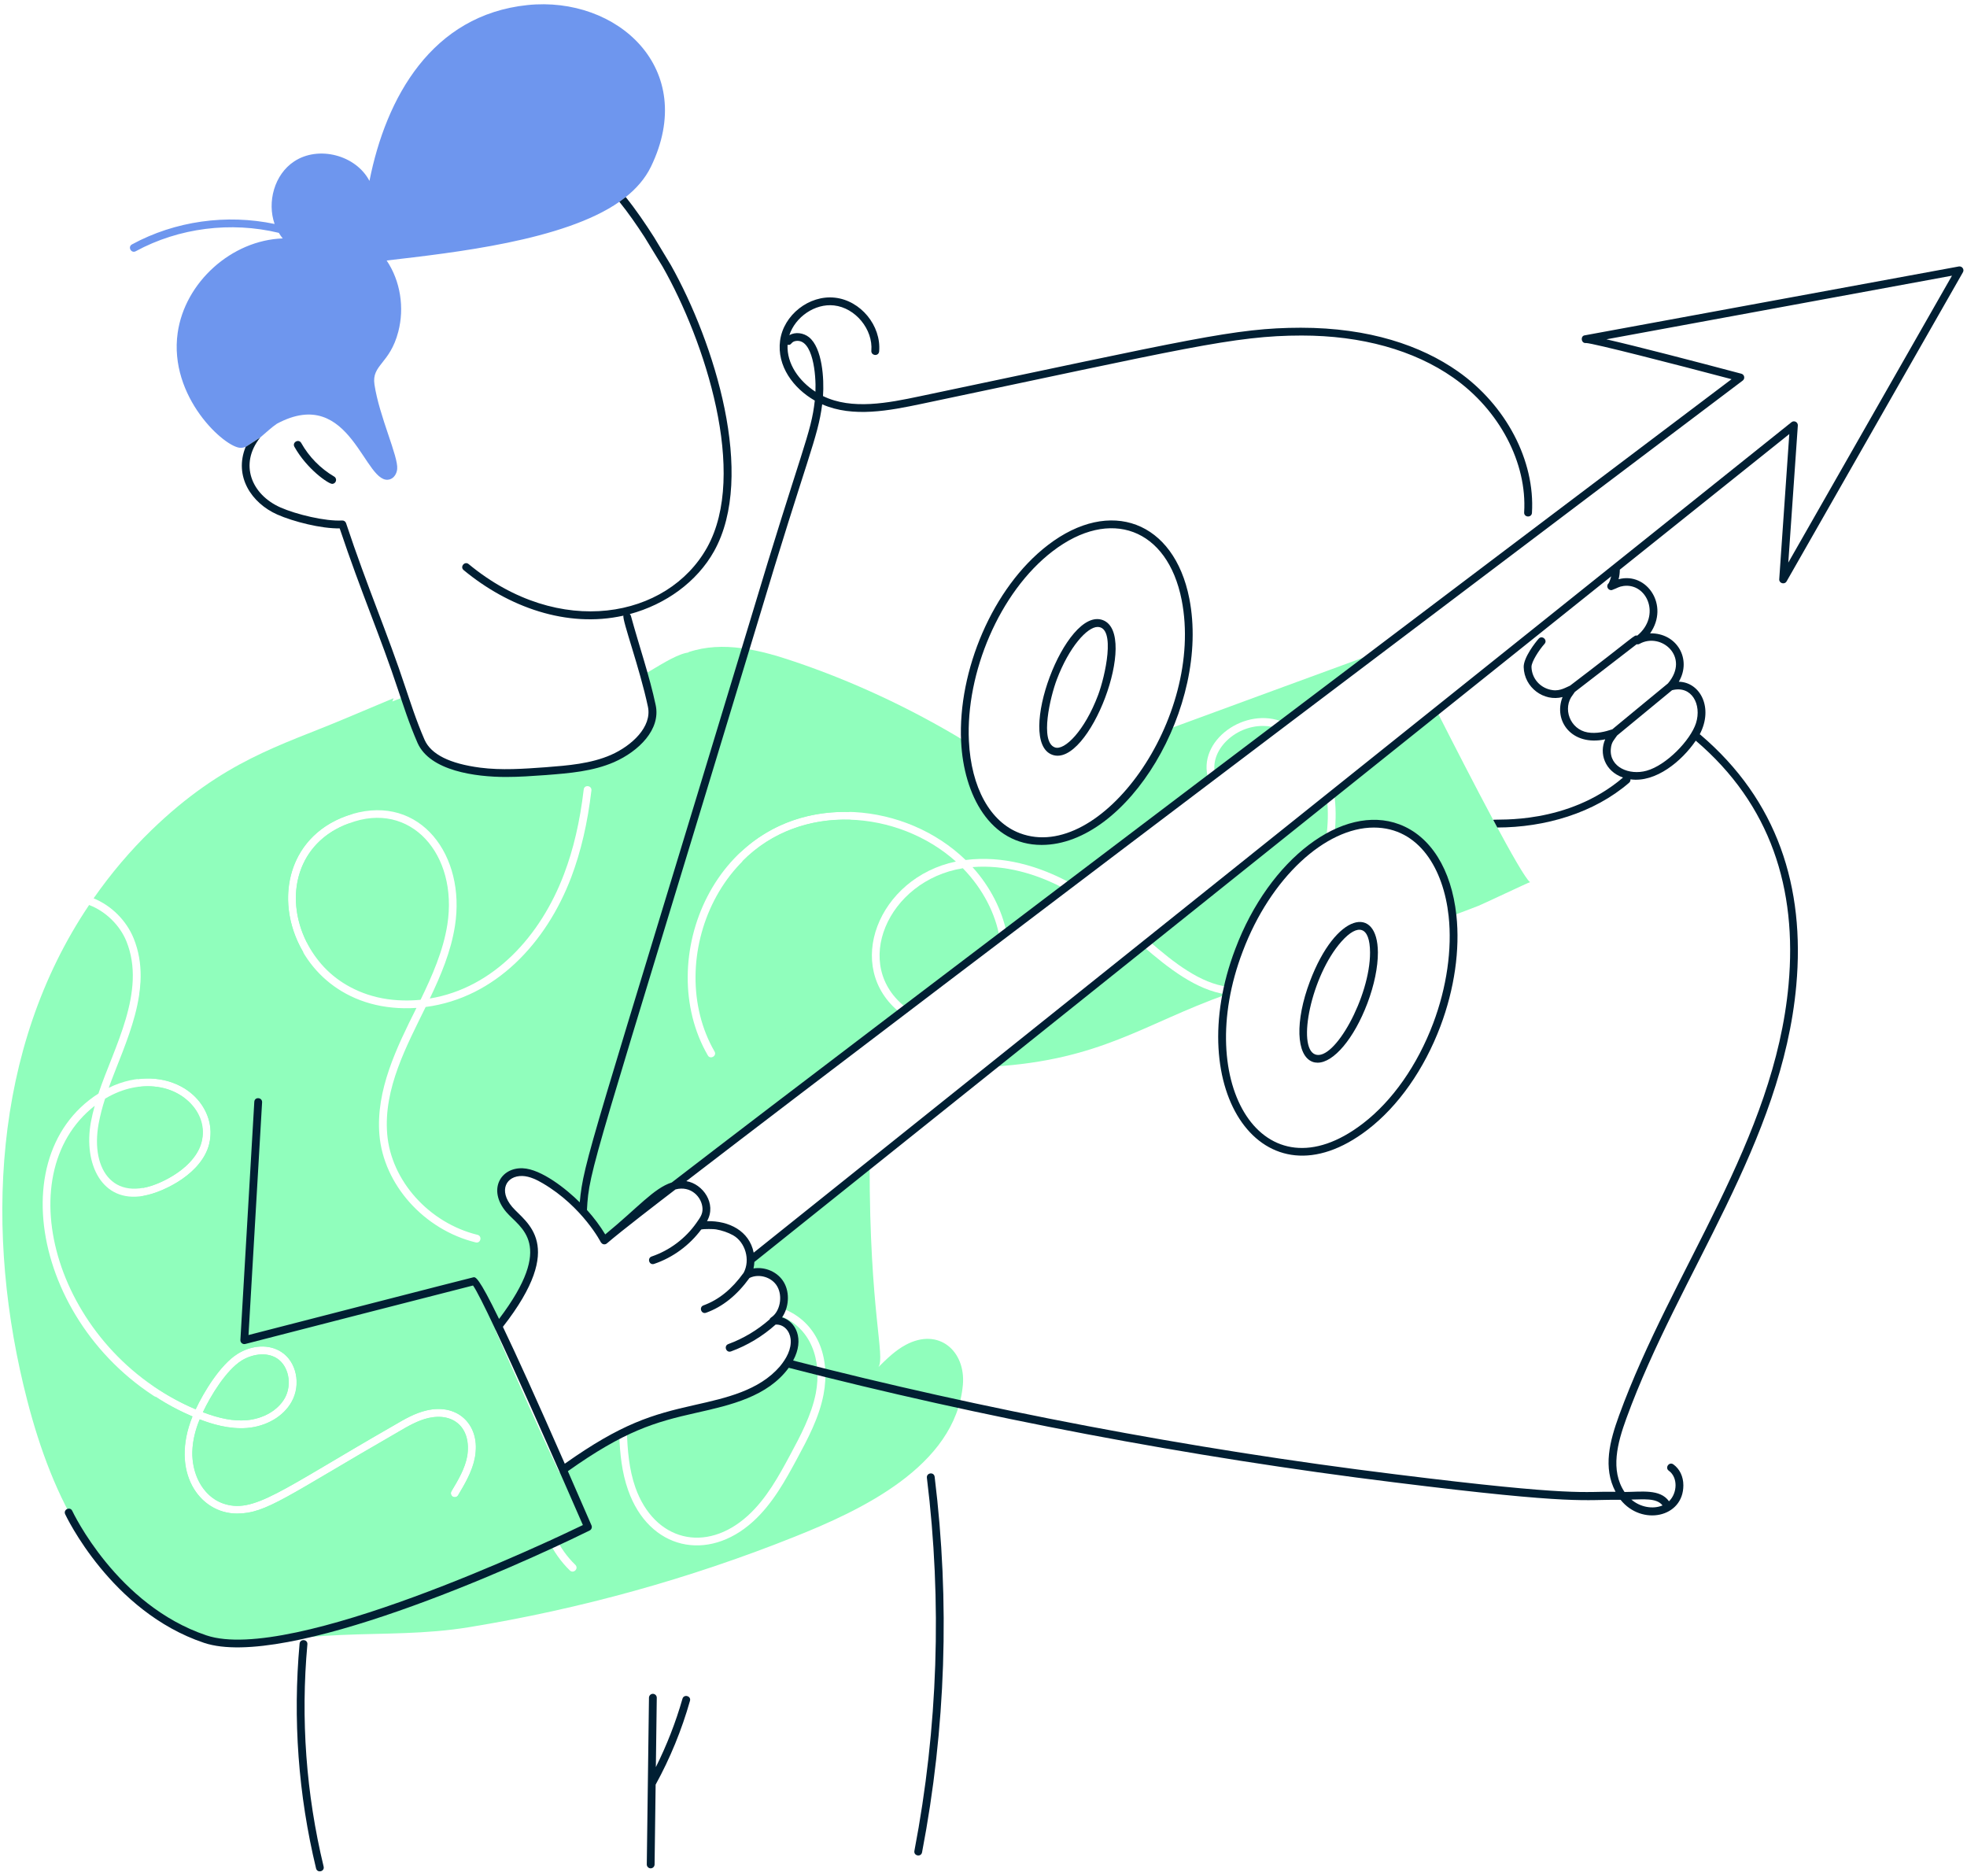 <svg width="279" height="266" viewBox="0 0 279 266" fill="none" xmlns="http://www.w3.org/2000/svg">
<path d="M20.267 168.48C20.079 164.883 19.743 158.214 19.562 154.164C25.726 153.285 29.595 157.961 28.585 161.985C27.764 165.362 23.126 167.969 20.267 168.48Z" fill="#90FEBC"/>
<path d="M34.951 201.418C33.153 201.561 31.18 201.198 28.78 200.28C29.847 198.016 32.033 194.368 34.265 192.957C35.656 192.091 37.745 191.657 39.298 192.653C40.947 193.727 41.465 196.34 40.404 198.262C39.427 200.015 37.338 201.218 34.951 201.418Z" fill="#90FEBC"/>
<path d="M110.473 186.547C110.253 186.864 109.988 187.123 109.671 187.33C112.22 186.851 114.322 190.357 111.03 194.173C105.984 199.995 97.827 198.663 88.919 202.939C88.997 205.649 89.224 208.392 90.123 210.953C92.82 218.548 100.11 220.359 106.062 214.964C108.72 212.558 110.506 209.252 112.078 206.335C113.488 203.708 115.092 200.739 115.713 197.595C116.606 192.899 115.053 188.203 110.473 186.547ZM49.518 116.768C35.811 121.717 41.73 143.581 59.655 141.783C61.311 138.368 62.863 134.842 63.452 131.123C65.011 121.167 58.219 113.45 49.518 116.768ZM49.518 116.768C35.811 121.717 41.73 143.581 59.655 141.783C61.311 138.368 62.863 134.842 63.452 131.123C65.011 121.167 58.219 113.45 49.518 116.768ZM49.518 116.768C35.811 121.717 41.73 143.581 59.655 141.783C61.311 138.368 62.863 134.842 63.452 131.123C65.011 121.167 58.219 113.45 49.518 116.768ZM49.518 116.768C35.811 121.717 41.73 143.581 59.655 141.783C61.311 138.368 62.863 134.842 63.452 131.123C65.011 121.167 58.219 113.45 49.518 116.768ZM49.518 116.768C35.811 121.717 41.73 143.581 59.655 141.783C61.311 138.368 62.863 134.842 63.452 131.123C65.011 121.167 58.219 113.45 49.518 116.768ZM49.518 116.768C35.811 121.717 41.73 143.581 59.655 141.783C61.311 138.368 62.863 134.842 63.452 131.123C65.011 121.167 58.219 113.45 49.518 116.768ZM49.518 116.768C35.811 121.717 41.73 143.581 59.655 141.783C61.311 138.368 62.863 134.842 63.452 131.123C65.011 121.167 58.219 113.45 49.518 116.768ZM49.518 116.768C35.811 121.717 41.73 143.581 59.655 141.783C61.311 138.368 62.863 134.842 63.452 131.123C65.011 121.167 58.219 113.45 49.518 116.768ZM128.463 190.732C126.988 191.521 125.785 192.705 124.601 193.876C125.597 192.349 123.346 186.139 123.346 165.206L106.476 178.707C106.476 179.431 106.314 180.162 105.965 180.803C107.582 179.923 109.826 180.563 110.739 182.18C111.288 183.144 111.36 184.457 110.991 185.564C115.965 187.439 117.828 192.524 116.806 197.796C116.166 201.114 114.516 204.161 113.067 206.852C111.45 209.854 109.607 213.25 106.819 215.779C100.408 221.607 92.063 219.79 89.088 211.322C88.189 208.773 87.93 206.115 87.833 203.469C83.79 205.546 79.837 208.379 76.098 211.212C75.678 211.536 75.251 211.853 74.831 212.176C70.878 206.483 67.922 200.015 65.147 193.831C69.986 189.801 78.285 180.052 74.992 174.573C74.287 173.389 73.136 172.581 72.249 171.539C69.914 168.809 71.389 166.131 74.138 166.235C75.257 166.28 76.305 166.778 77.269 167.341C80.749 169.392 83.699 172.374 85.718 175.919C85.834 175.815 91.927 170.524 92.05 170.42C93.105 169.508 94.295 168.564 95.589 168.188C105.9 160.251 123.023 147.236 123.133 147.152C122.751 136.815 121.917 126.504 120.629 116.257C102.206 115.695 93.965 136.336 101.346 149.112C101.734 149.753 100.731 150.309 100.389 149.662C92.594 136.181 101.32 114.64 120.481 115.158C119.788 109.045 118.695 102.479 115.034 97.918C111.463 93.449 105.24 90.9 97.225 92.614C95.576 93.035 93.493 94.406 91.339 95.674C91.753 97.149 92.141 98.636 92.458 100.118C93.176 103.456 89.748 106.321 86.882 107.576C83.919 108.87 80.633 109.116 77.424 109.368C74.3 109.595 71.156 109.821 68.058 109.42C65.056 109.032 61.02 108.055 59.733 105.144C58.846 103.106 58.096 100.972 57.371 98.811C55.237 99.613 48.554 102.291 46.297 103.365C33.773 109.329 23.863 120.999 20.804 134.616C19.445 140.645 19.342 146.848 19.549 153.052C26.593 152.165 30.83 157.599 29.685 162.25C29.09 164.657 27.156 166.707 23.947 168.331C22.66 168.984 21.451 169.405 20.338 169.599C21.632 195.021 21.308 190.402 21.897 196.645C23.753 197.912 25.713 198.999 27.764 199.866C28.922 197.395 31.238 193.559 33.696 192.013C35.759 190.726 38.198 190.616 39.912 191.728C42.073 193.106 42.746 196.347 41.387 198.786C40.236 200.869 37.81 202.285 35.054 202.518C32.525 202.712 30.086 201.968 28.34 201.296C27.745 202.738 27.318 204.297 27.279 205.901C27.201 208.735 28.657 212.137 31.574 213.192C35.973 214.783 39.628 211.458 55.994 202.085C57.404 201.263 58.866 200.403 60.535 200.021C64.83 199.025 67.819 201.891 67.476 205.811C67.398 207.997 66.059 210.274 64.992 212.06C64.843 212.318 64.493 212.409 64.235 212.254C63.976 212.092 63.886 211.756 64.041 211.497C64.985 209.912 65.962 208.288 66.285 206.49C66.9 202.505 64.364 200.293 60.787 201.101C59.28 201.451 57.889 202.259 56.556 203.042C40.617 212.215 37.797 214.654 33.631 214.654C28.282 214.654 24.122 208.735 27.311 200.882C25.48 200.099 23.708 199.154 22.033 198.048C22.699 205.972 21.683 200.765 22.686 214.686C22.925 218.173 21.936 226.614 26.962 231.052C30.953 234.648 35.772 232.417 48.393 231.873C54.577 231.602 60.289 231.789 66.538 230.767C82.328 228.186 97.82 223.891 112.666 217.959C121.962 214.252 135.514 208.004 136.575 196.399C136.989 191.638 133.179 188.203 128.463 190.732ZM49.894 115.462C49.926 115.449 49.945 115.442 49.978 115.442C59.642 112.622 66.098 121.342 64.532 131.297C63.97 134.92 62.54 138.322 60.962 141.608C70.057 140.101 76.707 132.682 79.993 123.988C81.338 120.462 82.25 116.536 82.794 111.975C82.871 111.244 83.964 111.38 83.887 112.104C83.337 116.755 82.399 120.766 81.034 124.389C77.502 133.71 70.257 141.518 60.373 142.812C57.675 148.342 54.383 154.378 54.92 160.821C55.463 167.438 60.852 173.441 67.728 175.123C68.439 175.304 68.181 176.378 67.469 176.197C60.14 174.405 54.402 167.988 53.814 160.918C53.296 154.636 56.233 148.614 59.073 142.941C39.848 144.209 34.349 120.119 49.894 115.462ZM80.834 222.727C79.559 221.491 78.518 219.99 77.819 218.509C78.168 218.38 78.511 218.237 78.848 218.108C79.417 219.33 80.407 220.773 81.603 221.924C82.127 222.442 81.358 223.225 80.834 222.727ZM59.655 141.783C61.311 138.368 62.863 134.842 63.452 131.123C65.011 121.167 58.225 113.45 49.518 116.762C35.811 121.717 41.73 143.581 59.655 141.783ZM49.518 116.768C35.811 121.717 41.73 143.581 59.655 141.783C61.311 138.368 62.863 134.842 63.452 131.123C65.011 121.167 58.219 113.45 49.518 116.768ZM49.518 116.768C35.811 121.717 41.73 143.581 59.655 141.783C61.311 138.368 62.863 134.842 63.452 131.123C65.011 121.167 58.219 113.45 49.518 116.768ZM49.518 116.768C35.811 121.717 41.73 143.581 59.655 141.783C61.311 138.368 62.863 134.842 63.452 131.123C65.011 121.167 58.219 113.45 49.518 116.768ZM49.518 116.768C35.811 121.717 41.73 143.581 59.655 141.783C61.311 138.368 62.863 134.842 63.452 131.123C65.011 121.167 58.219 113.45 49.518 116.768ZM49.518 116.768C35.811 121.717 41.73 143.581 59.655 141.783C61.311 138.368 62.863 134.842 63.452 131.123C65.011 121.167 58.219 113.45 49.518 116.768ZM49.518 116.768C35.811 121.717 41.73 143.581 59.655 141.783C61.311 138.368 62.863 134.842 63.452 131.123C65.011 121.167 58.219 113.45 49.518 116.768ZM49.518 116.768L43.522 133.632C46.562 139.771 52.992 142.456 59.655 141.79C61.311 138.374 62.863 134.849 63.452 131.129C65.011 121.167 58.219 113.45 49.518 116.768Z" fill="#90FEBC"/>
<path d="M127.7 143.646C127.467 143.821 121.231 148.582 120.131 149.403C117.227 148.679 114.374 147.734 111.605 146.583L105.305 122.131C113.604 113.696 127.396 114.847 135.585 122.183C124.562 124.473 119.543 137.19 127.7 143.646Z" fill="#90FEBC"/>
<path d="M141.776 132.966C137.254 136.401 132.842 139.752 128.612 142.967C120.642 136.99 125.888 124.861 136.568 123.134C139.505 126.135 141.245 129.758 141.776 132.966Z" fill="#90FEBC"/>
<path d="M150.955 126.019C148.193 128.115 145.456 130.185 142.765 132.235C142.119 129.104 140.488 125.786 137.94 122.972C142.468 122.616 146.951 123.884 150.955 126.019Z" fill="#90FEBC"/>
<path d="M181.035 103.242C178.162 105.409 175.264 107.602 172.36 109.802C171.545 106.528 175.012 102.951 179.146 102.951C180.019 102.951 180.828 103.152 181.035 103.242Z" fill="#90FEBC"/>
<path d="M195.065 92.64C190.835 95.829 186.501 99.115 182.082 102.44C176.7 100.085 169.675 105.021 171.403 110.52C164.895 115.455 158.349 120.41 151.925 125.281C147.358 122.778 142.196 121.309 136.963 121.963C128.534 113.799 113.902 112.363 104.981 120.902C103.364 114.621 108.966 136.343 97.652 92.491C102.523 90.835 107.866 92.187 112.75 93.85C120.668 96.528 128.942 100.299 136.879 105.118C137.196 111.723 139.861 116.962 144.467 118.696C151.653 121.406 160.93 114.627 165.691 103.417C166.279 103.184 194.942 92.685 195.065 92.64Z" fill="#90FEBC"/>
<path d="M162.113 134.182C165.684 137.281 169.695 140.431 173.958 141.026C162.165 145.237 156.201 150.328 140.767 151.273L162.113 134.182Z" fill="#90FEBC"/>
<path d="M188.221 113.295C188.428 115.119 188.351 116.969 188.124 118.806C180.976 122.927 175.976 131.828 174.178 139.952C170.283 139.467 166.545 136.569 163 133.477L188.221 113.295Z" fill="#90FEBC"/>
<path d="M217.027 125.107C216.878 125.107 210.293 128.238 209.717 128.457C208.494 128.936 207.252 129.402 206.017 129.855C204.898 119.479 197.853 114.065 189.308 118.185C189.502 116.296 189.515 114.388 189.23 112.493L203.792 100.836C208.74 110.584 215.856 124.337 217.027 125.107Z" fill="#90FEBC"/>
<path d="M13.992 159.359C14.212 158.168 14.523 156.985 14.904 155.814C25.345 149.578 35.209 161.39 23.436 167.341C16.327 171.002 12.769 166.034 13.992 159.359Z" fill="#90FEBC"/>
<path d="M34.951 201.418C33.153 201.561 31.18 201.198 28.78 200.28C29.847 198.016 32.033 194.368 34.265 192.957C35.656 192.091 37.745 191.657 39.298 192.653C40.947 193.727 41.465 196.34 40.404 198.262C39.427 200.015 37.338 201.218 34.951 201.418Z" fill="#90FEBC"/>
<path d="M49.518 116.768L43.522 133.632C40.184 127.041 42.209 119.408 49.518 116.768Z" fill="#90FEBC"/>
<path d="M83.402 216.529C83.136 216.329 73.233 220.333 72.567 220.534C64.086 223.192 55.554 225.65 47.015 228.102C40.585 229.946 33.385 233.665 26.93 231.052C26.91 231.052 26.884 231.039 26.865 231.032C13.876 225.734 7.413 212.338 3.875 198.65C-2.264 174.948 -1.093 148.724 12.64 128.347C15.001 129.234 17.026 131.252 17.931 133.497C20.804 140.599 16.14 148.549 13.96 155.089C-0.815 164.534 5.964 191.799 27.285 200.882C24.083 208.773 28.288 214.654 33.605 214.654C37.778 214.654 40.605 212.208 56.531 203.042C57.863 202.259 59.254 201.451 60.761 201.101C64.319 200.299 66.874 202.486 66.26 206.49C65.936 208.288 64.959 209.918 64.015 211.497C63.866 211.756 63.95 212.092 64.209 212.254C64.468 212.402 64.817 212.318 64.966 212.06C65.91 210.475 66.984 208.676 67.353 206.69C68.194 202.324 65.141 198.947 60.509 200.021C58.84 200.403 57.378 201.257 55.968 202.085C39.686 211.406 35.953 214.789 31.548 213.192C28.34 212.034 25.772 207.447 28.314 201.296C30.06 201.968 32.499 202.719 35.028 202.518C37.784 202.292 40.21 200.869 41.361 198.786C42.72 196.347 42.047 193.106 39.886 191.728C38.172 190.609 35.733 190.719 33.67 192.013C31.238 193.54 28.877 197.434 27.738 199.866C8.067 191.541 0.783 166.72 13.436 156.823C13.216 157.593 13.035 158.375 12.886 159.165C11.825 165.058 14.445 170.614 20.312 169.599C23.514 169.036 28.663 166.267 29.659 162.244C31.238 155.801 23.488 150.322 15.422 154.274C17.738 147.864 21.845 140.211 18.96 133.083C17.938 130.566 15.829 128.451 13.3 127.41C13.287 127.41 13.287 127.397 13.28 127.397C15.713 123.916 18.443 120.676 21.489 117.726C31.678 107.867 39.796 105.752 48.678 102.02C51.065 101.024 53.451 100.014 55.825 99.018C48.503 119.602 50.256 114.673 49.978 115.449C49.945 115.449 49.926 115.462 49.894 115.468C41.135 118.088 38.515 127.345 43.017 135.03L35.928 154.973C35.889 156.118 34.951 182.051 34.647 190.04C34.647 190.04 34.679 190.027 34.731 190.021C50.961 187.252 58.788 184.108 65.574 182.103C65.639 182.083 65.69 182.07 65.755 182.051C66.635 181.792 67.217 181.637 67.243 181.682C68.168 183.798 81.681 215.249 83.402 216.529Z" fill="#90FEBC"/>
<path d="M39.55 33.024C32.771 31.387 25.384 32.3 19.252 35.631C18.605 35.98 18.081 35.004 18.721 34.661C24.834 31.336 32.144 30.333 38.949 31.763C37.862 28.651 38.916 24.751 41.711 22.901C45.165 20.604 50.476 21.982 52.404 25.656C54.752 13.812 61.253 2.136 74.811 0.719C87.516 -0.607 99.089 9.724 92.322 23.657C91.507 25.333 90.252 26.749 88.752 27.946L87.853 28.619C79.98 34.124 64.416 35.825 54.843 36.944C56.809 39.868 57.378 43.652 56.492 47.048C55.302 51.628 52.688 51.725 53.115 54.539C53.801 59.08 56.518 64.753 56.337 66.519C56.279 67.14 55.923 67.768 55.334 67.968C51.718 69.191 49.855 54.416 39.272 60.096C38.528 60.594 37.72 61.364 36.905 62.049L34.841 63.382C34.602 63.46 34.369 63.511 34.142 63.511C31.924 63.531 23.902 56.312 25.203 47.197C26.225 40.023 32.855 34.066 40.1 33.813C39.893 33.561 39.712 33.296 39.55 33.024Z" fill="#6E96EE"/>
<path d="M47.397 67.587C45.45 66.442 43.833 64.792 42.727 62.826C42.371 62.185 41.4 62.729 41.763 63.369C43.548 66.552 46.588 68.622 47.112 68.622C47.681 68.615 47.882 67.871 47.397 67.587Z" fill="#011F33"/>
<path d="M39.337 72.975C35.669 71.351 33.146 67.561 34.841 63.382L36.905 62.049C33.91 65.801 35.637 70.129 39.777 71.966C42.021 72.956 46.168 73.958 48.529 73.816C48.775 73.803 49.008 73.952 49.085 74.191C52.08 83.222 54.985 89.852 57.527 97.569C58.129 99.329 59.002 102.123 60.224 104.924C61.136 106.981 63.789 108.307 68.116 108.87C71.141 109.261 74.26 109.036 77.286 108.818L77.373 108.812C80.556 108.566 83.79 108.314 86.649 107.065C89.606 105.765 92.51 103.074 91.902 100.228C90.75 94.775 88.221 87.918 88.428 87.31C80.381 89.108 72.075 86.074 65.768 80.854C65.199 80.388 65.91 79.534 66.473 80C79.353 90.648 94.703 87.678 100.298 77.639C106.133 67.166 99.962 48.323 93.985 37.817L91.43 33.632C90.298 31.892 89.12 30.184 87.852 28.619L88.752 27.946C90.194 29.731 91.507 31.666 92.769 33.639L95.169 37.617C101.307 48.556 107.278 67.418 101.282 78.176C98.869 82.497 94.444 85.712 89.327 87.09C89.398 87.161 89.463 87.239 89.489 87.342C90.66 91.637 92.128 95.855 93.002 99.995C93.746 103.469 90.576 106.554 87.109 108.081C84.087 109.398 80.763 109.658 77.547 109.91L77.528 109.912L77.332 109.926C75.494 110.057 73.639 110.19 71.784 110.19C67.437 110.19 60.988 109.329 59.228 105.37C57.999 102.557 57.158 99.859 56.492 97.918C53.963 90.247 51.252 84.108 48.18 74.935C45.586 74.987 41.62 73.984 39.337 72.975Z" fill="#011F33"/>
<path d="M148.626 77.309C140.773 83.338 135.851 95.163 136.323 105.138C136.685 112.706 140.418 119.828 147.747 119.828C159.96 119.828 171.7 100.157 168.692 84.877C166.538 73.926 157.482 70.51 148.626 77.309ZM144.661 118.166C140.45 116.581 137.746 111.69 137.429 105.079C136.97 95.467 141.737 83.985 149.299 78.182C157.476 71.908 165.6 74.922 167.606 85.085C170.892 101.813 156.117 122.487 144.661 118.166Z" fill="#011F33"/>
<path d="M156.428 87.944C151.136 85.951 144.021 105.073 149.228 107.033C154.455 109.006 161.648 89.917 156.428 87.944ZM155.748 98.591C153.86 103.604 150.994 106.515 149.61 105.991C147.462 105.183 148.969 98.824 149.894 96.379C151.641 91.754 154.209 88.914 155.684 88.914C158.317 88.92 156.751 95.945 155.748 98.591Z" fill="#011F33"/>
<path d="M253.414 82.445L278.422 38.613C278.655 38.206 278.305 37.714 277.84 37.791L224.809 47.553C224.136 47.605 224.24 48.749 224.977 48.646C226.019 48.685 237.462 51.622 245.606 53.776C215.041 76.837 125.662 144.312 95.285 167.697C92.717 168.525 90.524 171.229 85.847 175.065C85.116 173.855 84.243 172.691 83.253 171.591C83.577 165.672 83.933 165.983 107.498 88.17C114.536 64.643 116.005 62.153 116.619 57.34C120.985 59.268 126.232 58.213 130.656 57.288C167.852 49.48 174.999 47.585 184.631 47.585C193.118 47.585 200.551 49.649 206.127 53.556C212.673 58.136 216.619 65.639 216.186 72.665C216.141 73.395 217.247 73.46 217.292 72.736C217.751 65.335 213.618 57.45 206.761 52.65C201.58 49.021 194.231 46.479 184.496 46.479C175.135 46.498 169.119 48.09 130.43 56.208C126.038 57.133 120.837 58.181 116.735 56.169C116.91 53.75 116.645 49.338 114.743 47.818C113.98 47.21 112.822 47.035 111.962 47.533C112.802 44.959 115.584 43.012 118.294 43.316C121.322 43.646 123.845 46.705 123.592 49.739C123.534 50.457 124.634 50.587 124.699 49.83C125.003 46.169 122.072 42.611 118.417 42.216C114.769 41.815 111.134 44.668 110.648 48.31C110.17 51.893 112.518 55.069 115.571 56.81C115.054 61.545 113.74 63.472 106.444 87.86C83.758 162.768 82.787 164.611 82.231 170.517C80.368 168.654 76.778 165.789 74.145 165.685C70.995 165.549 69.132 168.758 71.817 171.902C73.764 174.185 78.867 176.359 70.788 187.051C67.845 180.997 67.437 181.081 67.127 181.152C66.247 181.352 40.12 188.08 35.249 189.335L37.176 156.331C37.215 155.62 36.115 155.503 36.07 156.267L34.097 190.033C34.078 190.402 34.414 190.693 34.789 190.603C35.093 190.525 63.853 183.118 67.094 182.31C69.048 185.001 81.371 213.276 82.677 216.284C78.065 218.515 41.31 235.962 29.291 231.932C16.547 227.662 10.318 214.408 10.253 214.278C9.949 213.612 8.94 214.078 9.244 214.744C9.309 214.88 15.726 228.561 28.935 232.986C40.462 236.848 72.89 222.351 83.635 217.053C83.9 216.924 84.017 216.607 83.9 216.335C82.691 213.547 81.584 211.005 80.549 208.644C88.603 202.926 92.846 201.69 98.759 200.364C103.636 199.271 108.869 198.074 111.877 193.979C138.956 200.966 168.828 206.665 197.821 210.235C224.02 213.496 224.544 212.622 229.867 212.706C232.843 216.426 238.775 215.255 238.768 210.643C238.768 209.407 238.251 208.327 237.352 207.68C236.757 207.253 236.11 208.152 236.705 208.579C238.005 209.511 237.947 211.73 236.731 212.913C235.469 211.128 232.811 211.581 230.424 211.594C228.373 208.495 229.415 204.646 230.689 201.147C238.167 180.608 252.767 162.088 254.785 139.758C256.046 125.812 252.139 113.515 241.175 104.187C241.149 104.167 241.117 104.154 241.091 104.141C243.077 100.364 241.149 96.748 238.122 96.683C238.128 96.677 238.128 96.67 238.134 96.664C239.985 93.494 237.869 89.749 234.053 89.82C236.828 85.861 233.58 81.067 229.576 82.148C229.699 81.727 229.751 81.236 229.757 80.789L253.795 61.558L252.366 82.161C252.34 82.717 253.116 82.963 253.414 82.445ZM111.709 48.898C112.311 49.028 112.143 48.452 112.9 48.355C115.306 48.025 115.772 53.142 115.662 55.555C113.346 54.047 111.573 51.596 111.709 48.898ZM98.526 199.258C92.432 200.629 88.202 201.865 80.109 207.583C75.976 198.165 73.207 192.084 71.331 188.17C80.498 176.43 74.559 173.402 72.657 171.171C70.659 168.829 71.804 166.72 74.1 166.778C75.154 166.817 76.189 167.348 76.972 167.807C82.645 171.132 85.297 176.281 85.213 176.171C85.22 176.184 85.239 176.19 85.246 176.197C85.472 176.546 85.847 176.533 86.074 176.346C88.124 174.58 93.655 170.336 95.809 168.687C97.963 168.098 99.58 169.754 99.645 171.403C99.677 172.206 99.283 172.71 98.791 173.415C97.245 175.628 94.988 177.329 92.432 178.196C91.753 178.429 92.077 179.483 92.788 179.244C95.44 178.344 97.788 176.617 99.457 174.373C99.464 174.366 99.47 174.373 99.477 174.366C99.846 174.269 101.249 174.289 101.547 174.347C102.407 174.496 103.248 174.78 103.973 175.181C105.713 176.158 106.457 178.674 105.48 180.505C103.811 182.827 101.948 184.341 99.781 185.13C99.102 185.376 99.464 186.424 100.156 186.172C102.511 185.318 104.522 183.701 106.308 181.242C107.653 180.576 109.503 181.126 110.247 182.446C111.062 183.862 110.629 186.049 109.368 186.851C109.264 186.916 109.193 187.013 109.154 187.123C107.453 188.623 105.441 189.833 103.306 190.616C102.621 190.868 102.996 191.909 103.688 191.657C105.997 190.816 108.184 189.497 110.014 187.853C111.185 187.789 112.02 188.766 112.143 189.898C112.298 191.327 111.528 192.699 110.603 193.805C107.66 197.207 103.015 198.249 98.526 199.258ZM235.812 213.502C234.441 214.071 232.655 213.754 231.394 212.668C232.959 212.661 234.984 212.389 235.812 213.502ZM240.56 102.557C239.784 104.976 236.356 108.534 233.555 109.303C231.096 109.996 228.27 108.799 228.477 106.237C228.554 105.209 228.968 104.931 229.369 104.31L237.164 97.886C239.952 97.162 241.401 99.917 240.56 102.557ZM236.582 96.922C236.569 96.929 228.625 103.475 228.697 103.43C227.668 103.773 226.458 104.083 225.191 103.87C222.681 103.436 221.574 100.441 223.095 98.533C223.185 98.417 223.282 98.281 223.373 98.132L232.144 91.366C232.274 91.398 232.416 91.385 232.545 91.314C235.599 89.6 239.771 93.157 236.582 96.922ZM228.179 82.71C227.733 83.079 228.082 83.797 228.638 83.681C229.531 83.357 229.55 83.209 230.301 83.099C233.639 82.678 235.618 87.329 232.229 90.143C231.737 90.04 232.177 90.033 222.687 97.246C222.202 97.433 221.303 98.041 220.216 97.873C218.469 97.634 217.26 96.211 217.227 94.581C217.215 93.856 218.308 92.168 219.071 91.32C219.563 90.777 218.735 90.033 218.25 90.576C217.79 91.081 216.095 93.254 216.121 94.6C216.186 97.517 218.993 99.549 221.633 98.856C220.294 102.259 222.952 105.856 227.681 104.853C226.795 106.826 227.61 109.368 230.21 110.274C222.312 117.008 212.35 116.115 211.794 116.27L212.376 117.357C219.11 117.351 226.09 115.326 231.084 110.998C231.226 110.875 231.278 110.701 231.265 110.526C234.842 111.031 238.555 107.939 240.528 105.041C251.175 114.11 254.921 126.09 253.692 139.616C251.693 161.694 237.164 180.104 229.654 200.726C228.328 204.368 227.332 208.133 229.149 211.561C224.518 211.477 223.851 212.312 197.957 209.09C168.705 205.494 139.033 199.782 112.498 192.951C114.154 189.898 112.854 187.394 110.927 186.831C111.877 185.467 112.065 183.384 111.205 181.889C110.357 180.389 108.533 179.619 106.877 179.89C106.948 179.593 106.981 179.282 107 178.972L228.535 81.734C228.47 82.005 228.302 82.478 228.179 82.71ZM255.005 60.348C255.037 59.863 254.481 59.578 254.106 59.876L106.903 177.652C106.276 174.567 103.423 173.118 100.285 173.182C101.689 170.705 99.697 167.891 97.349 167.509C133.535 139.694 239.267 59.953 247.184 53.976C247.553 53.698 247.437 53.116 246.99 52.999C240.069 51.162 232.119 49.099 227.849 48.122L276.869 39.098L253.653 79.787L255.005 60.348Z" fill="#011F33"/>
<path d="M43.6 233.199C43.664 232.468 42.565 232.378 42.494 233.102C41.523 243.808 42.306 254.527 44.829 264.974C45.004 265.685 46.077 265.427 45.903 264.715C43.412 254.385 42.636 243.782 43.6 233.199Z" fill="#011F33"/>
<path d="M131.471 209.582C133.645 227.229 133.043 245.024 129.699 262.49C129.563 263.208 130.65 263.415 130.785 262.697C134.156 245.121 134.751 227.203 132.571 209.446C132.48 208.702 131.387 208.858 131.471 209.582Z" fill="#011F33"/>
<path d="M96.799 240.923C95.848 244.261 94.573 247.508 93.027 250.613L93.157 240.781C93.163 240.477 92.917 240.224 92.613 240.218H92.607C92.303 240.218 92.057 240.464 92.051 240.761L91.74 264.405C91.734 264.709 91.98 264.961 92.284 264.967H92.29C92.594 264.967 92.84 264.722 92.846 264.424L92.995 253.097C95.059 249.339 96.695 245.341 97.866 241.214C98.067 240.522 96.999 240.218 96.799 240.923Z" fill="#011F33"/>
<path d="M198.494 116.911C190.466 113.883 180.032 121.801 175.226 134.551C167.56 154.636 179.126 171.63 193.992 160.213C198.332 156.881 202 151.667 204.316 145.528C206.302 140.25 207.104 134.661 206.573 129.796C205.868 123.282 202.925 118.586 198.494 116.911ZM203.281 145.134C201.036 151.079 197.498 156.124 193.319 159.333C179.146 170.22 169.106 153.692 176.267 134.939C180.213 124.466 188.015 117.364 194.858 117.364C201.314 117.364 204.762 123.302 205.474 129.913C205.985 134.609 205.208 140.017 203.281 145.134Z" fill="#011F33"/>
<path d="M185.796 139.189C183.674 144.804 183.836 149.701 186.158 150.581C186.391 150.671 186.637 150.71 186.895 150.71C189.153 150.71 192.051 147.314 193.959 142.268C194.923 139.713 195.447 137.158 195.441 135.075C195.408 128.257 189.483 129.415 185.796 139.189ZM186.546 149.539C183.926 148.549 185.99 138.361 190.259 133.542C192.646 130.851 194.315 131.394 194.328 135.075C194.354 141.311 189.257 150.561 186.546 149.539Z" fill="#011F33"/>
</svg>
